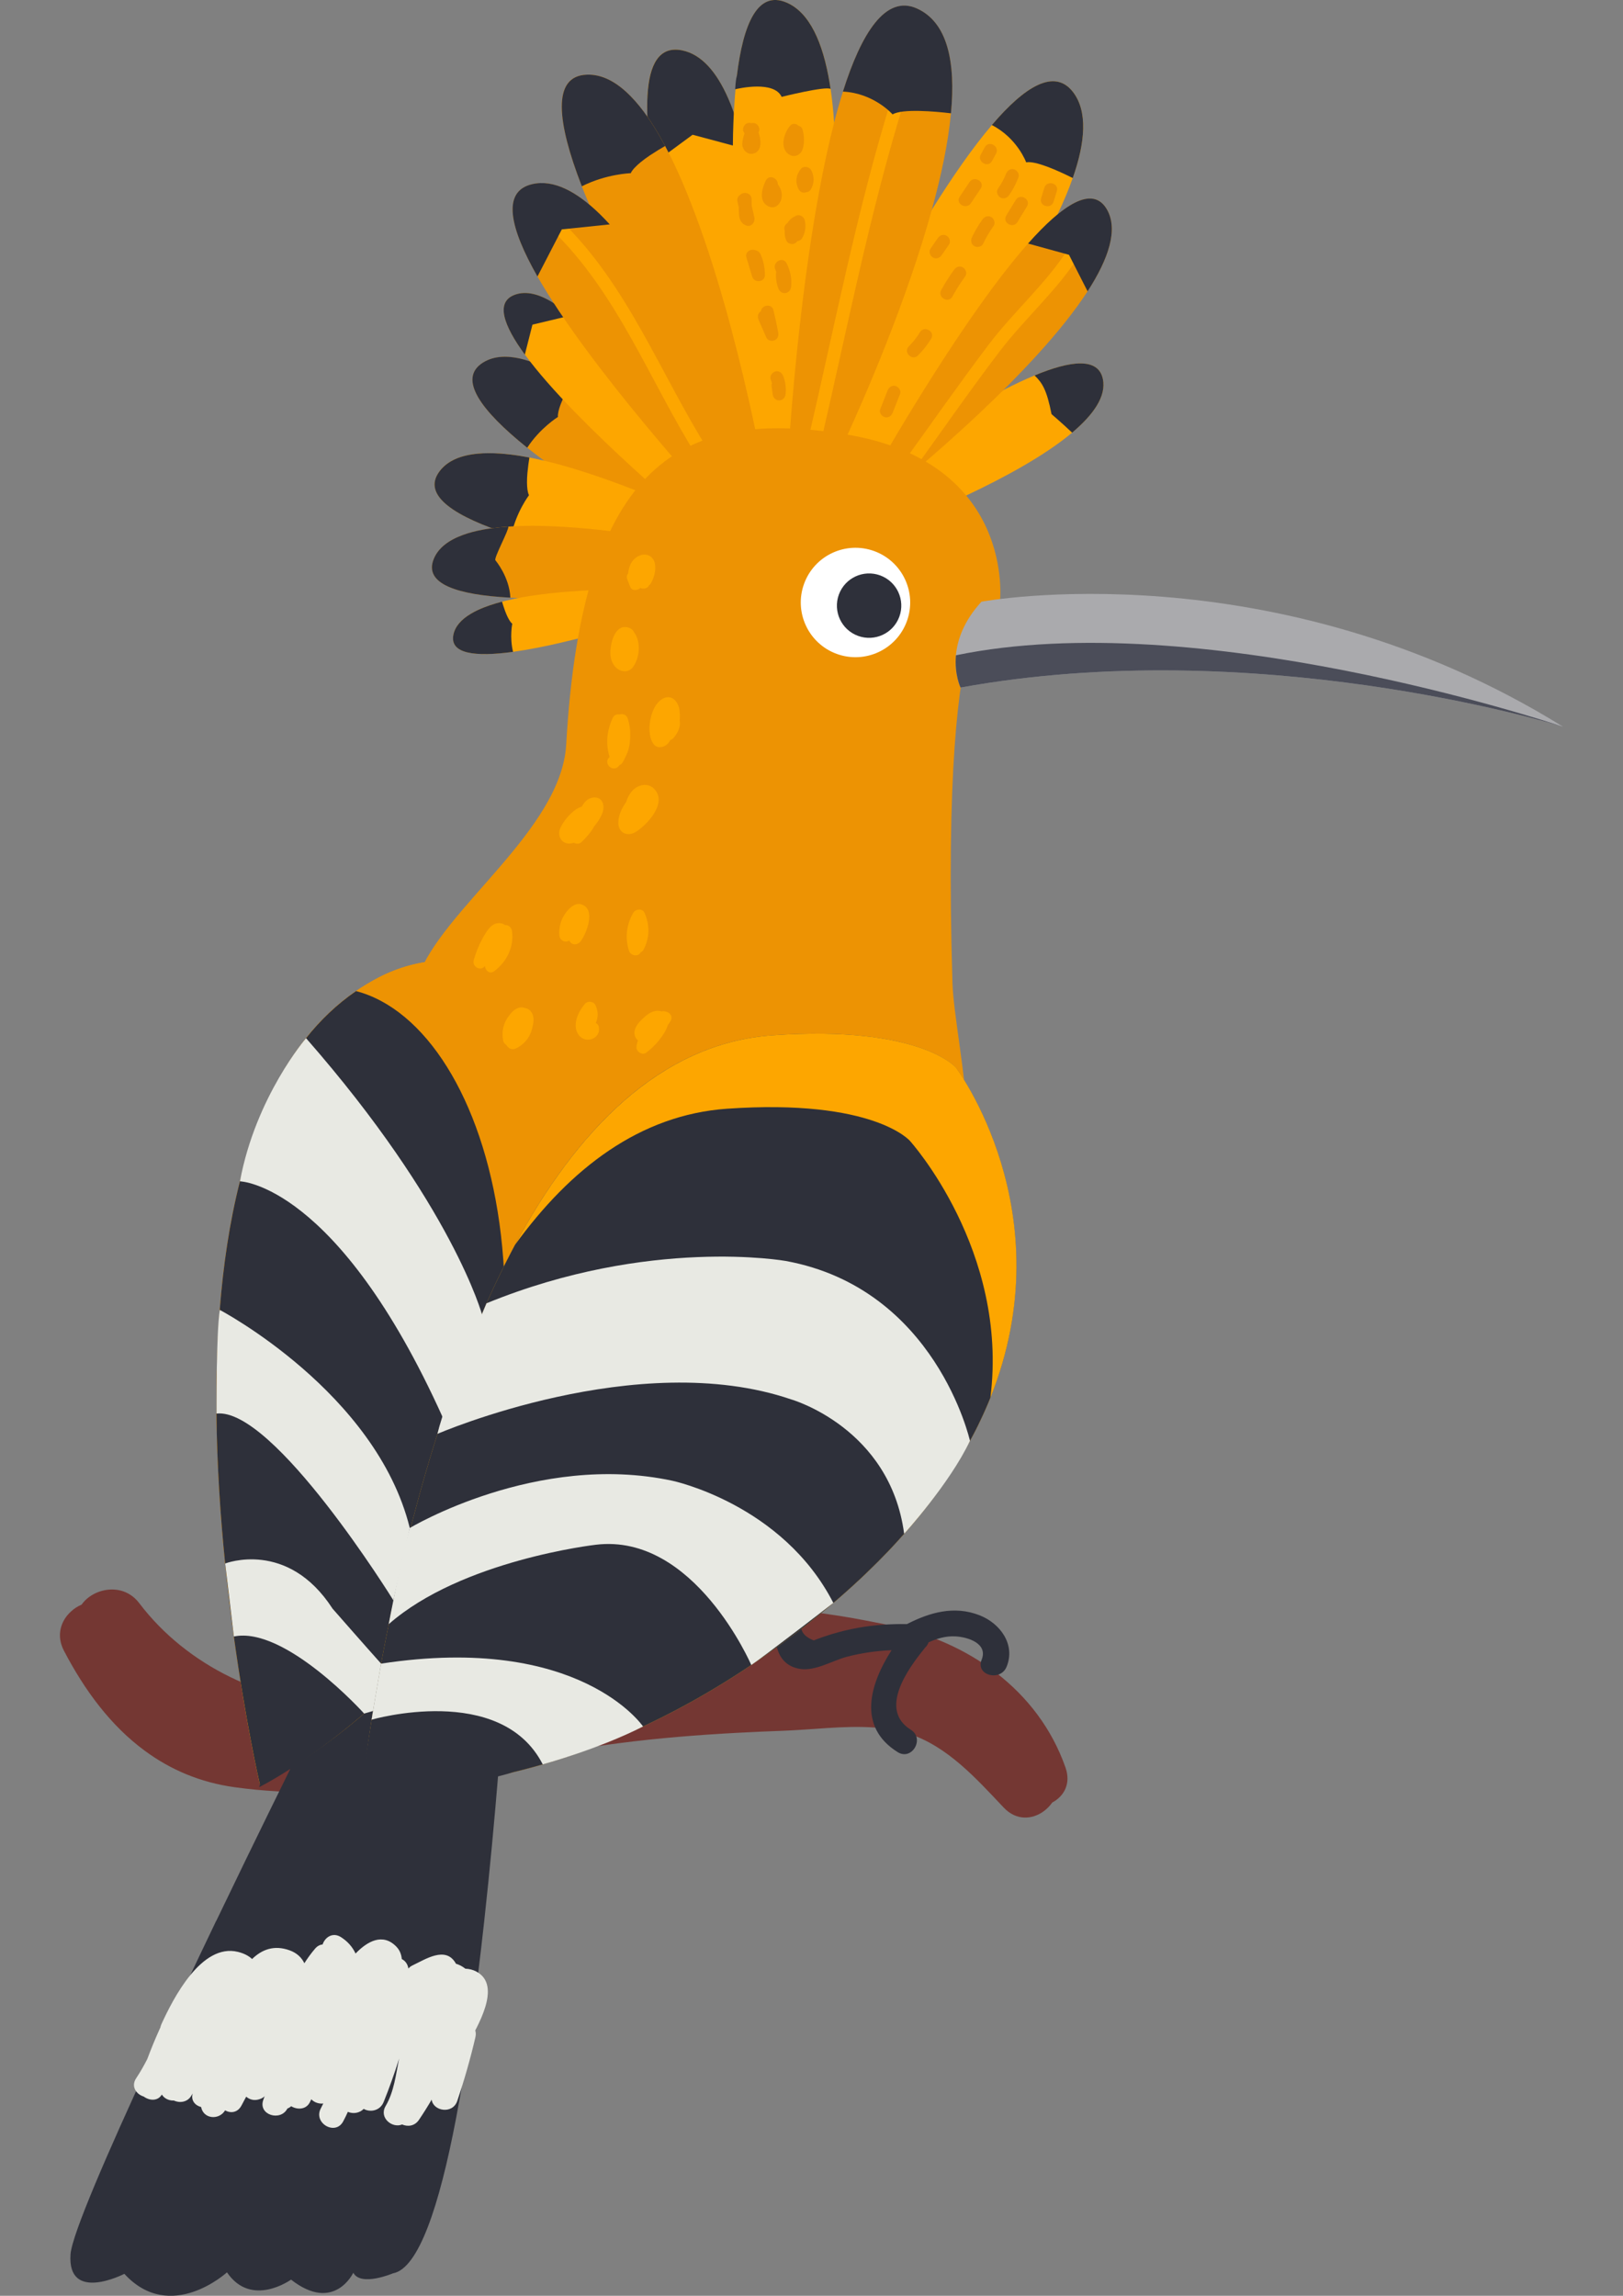 <?xml version="1.0" encoding="UTF-8"?>
<svg id="sri-lanka_strona" xmlns="http://www.w3.org/2000/svg" viewBox="0 0 595.28 841.89">
  <rect x="0" y="0" width="595.28" height="841.89" fill="#808080" stroke="none"/>
  <defs>
    <style>
      .cls-1 {
        fill: #ed9303;
      }

      .cls-2 {
        fill: #743733;
      }

      .cls-3 {
        fill: #fda600;
      }

      .cls-4 {
        fill: #2e303a;
      }

      .cls-5 {
        fill: #4b4d59;
      }

      .cls-6 {
        fill: #fff;
      }

      .cls-7 {
        fill: #e8e9e3;
      }

      .cls-8 {
        fill: #aaaaad;
      }
    </style>
  </defs>
  <path class="cls-2" d="M385.96,660.98c-.88,1.26-1.98,2.38-3.24,3.29-4.19,3-9.98,3.45-14.57-1.4-9.98-10.55-20.67-22.57-34.93-27.12-10.43-3.33-22.67-2.6-34.19-1.76-3.98.26-7.88.55-11.59.69-5.69.21-11.38.45-17.07.76-28.9,1.55-57.57,4.62-85.8,11.71-1.38.36-2.76.69-4.14,1.02l-.07.02c-21.07,5.07-42.07,8.62-63.4,8.98-10.14.19-20.38-.33-30.74-1.76-12.88-1.76-23.81-6.52-33.12-13.4-12.38-9.09-21.97-21.97-29.64-36.66-2.95-5.64-1.14-10.98,2.5-14.33,1.17-1.1,2.52-1.98,3.98-2.6,4.19-6.02,15.14-8.43,21.14-.52,17.52,23.09,46.35,36.69,75.14,37.21,33,.62,60.71-16.52,91.38-26.52,48.21-15.71,89.45-6.4,108.04-2.74,29.12,5.76,55.12,23.69,65.16,52.31,2.1,6-.6,10.55-4.83,12.83Z"/>
  <path class="cls-4" d="M359.29,592.34c-9.27-3.63-18.21-1.09-26.64,3.23-6.01-.09-11.98.29-17.92,1.36-3.33.6-6.64,1.4-9.88,2.38-2.16.66-4.29,1.41-6.39,2.25-4.27-1.72-5.54-4.23-3.83-7.51,1.55-5.92-7.61-8.45-9.17-2.53-1.99,7.59-2.07,18.95,8.09,20.5,5.5.84,11.91-3.11,17.09-4.47,5.41-1.42,10.86-2.17,16.37-2.41-7.89,12.28-12.75,28.05,2.26,37.39,5.21,3.24,9.99-4.98,4.8-8.21-11.93-7.42-1.03-22.38,4.95-29.74.09-.11.15-.23.23-.34.62-.51,1.05-1.21,1.31-1.97,3.08-1.39,6.22-2.37,9.8-2.2,4.6.22,12.13,2.58,9.67,8.61-2.31,5.66,6.88,8.12,9.17,2.53,3.33-8.16-2.34-15.9-9.89-18.86Z"/>
  <g>
    <path class="cls-1" d="M288.56,214.04l-.29.88-.8,2.28-.73,2.05-.63,1.81s-.13-.07-.4-.2c-.85-.45-3.14-1.63-6.48-3.41-2.82-1.49-6.39-3.41-10.5-5.66-14.27-7.81-35.09-19.67-53.64-31.97-1.67-1.09-3.3-2.2-4.94-3.31v-.02c-3.11-2.13-6.13-4.25-9.01-6.37-.95-.7-1.89-1.39-2.79-2.09-1.72-1.3-3.37-2.56-4.96-3.84-.12-.09-.22-.18-.35-.27-16.29-13.13-25.39-24.99-15.89-30.94,4.14-2.61,9.46-2.71,15.51-.99,2.42.68,4.97,1.66,7.6,2.88,1.03.47,2.07,1,3.12,1.55.12.05.23.11.33.16,1.97,1.03,3.97,2.21,6.03,3.48.64.41,1.3.81,1.94,1.24,2.79,1.81,5.66,3.81,8.55,5.97,1.75,1.3,3.53,2.68,5.3,4.09,17.19,13.63,34.65,31.36,46.83,44.48,2.43,2.61,4.64,5.04,6.6,7.21,1.34,1.49,2.56,2.87,3.65,4.1,1.66,1.9,3.03,3.44,4.01,4.6,1.27,1.46,1.95,2.27,1.95,2.27Z"/>
    <path class="cls-4" d="M209.73,140.07c-.8,1.39-1.7,3.02-2.52,4.67-.08.14-.16.3-.22.43-.52,1.06-.97,2.12-1.36,3.12-.68,1.81-1.1,3.45-.99,4.61,0,0-6.56,4.05-11.26,11.28-.12-.09-.22-.18-.35-.27-16.29-13.13-25.39-24.99-15.89-30.94,4.14-2.61,9.46-2.71,15.51-.99,2.42.68,4.97,1.66,7.6,2.88,1.03.47,2.07,1,3.12,1.55.12.05.23.11.33.16,1.97,1.03,3.97,2.21,6.03,3.48Z"/>
    <path class="cls-3" d="M294.27,208.61l.04.93.07,2.42.06,2.17.06,1.91s-.15-.01-.44-.04c-.96-.12-3.52-.4-7.27-.86-3.17-.38-7.19-.9-11.84-1.53-16.12-2.18-39.81-5.79-61.53-10.63-1.95-.42-3.87-.87-5.8-1.32h-.02c-3.65-.89-7.24-1.79-10.68-2.74-1.14-.32-2.26-.62-3.36-.95-2.07-.6-4.07-1.18-6.01-1.81-.15-.04-.27-.09-.42-.13-19.91-6.43-32.66-14.24-25.92-23.2,2.93-3.92,7.86-5.92,14.13-6.48,2.5-.24,5.24-.23,8.12-.03,1.13.07,2.29.19,3.47.33.13,0,.25.02.37.03,2.21.26,4.5.64,6.88,1.09.74.15,1.5.29,2.26.46,3.26.69,6.65,1.54,10.12,2.51,2.1.59,4.26,1.24,6.41,1.92,20.93,6.57,43.58,16.86,59.65,24.76,3.2,1.57,6.14,3.04,8.75,4.37,1.78.92,3.41,1.76,4.88,2.52,2.23,1.17,4.06,2.13,5.39,2.86,1.71.91,2.64,1.42,2.64,1.42Z"/>
    <path class="cls-4" d="M194.17,167.79c-.25,1.58-.51,3.43-.68,5.26-.03.16-.04.34-.05.49-.11,1.17-.15,2.33-.15,3.4.02,1.93.21,3.61.73,4.66,0,0-4.67,6.14-6.47,14.57-.15-.04-.27-.09-.42-.13-19.91-6.43-32.66-14.24-25.92-23.2,2.93-3.92,7.86-5.92,14.13-6.48,2.5-.24,5.24-.23,8.12-.03,1.13.07,2.29.19,3.47.33.13,0,.25.02.37.03,2.21.26,4.5.64,6.88,1.09Z"/>
    <path class="cls-1" d="M282.36,205.62l.25.79.61,2.08.54,1.87.49,1.64s-.13.02-.39.07c-.85.12-3.13.46-6.49.91-2.82.39-6.42.86-10.59,1.38-14.44,1.79-35.76,4.06-55.66,4.82-1.78.08-3.55.13-5.31.18h-.02c-3.36.07-6.67.1-9.86.07-1.06-.01-2.1-.02-3.12-.06-1.93-.04-3.79-.1-5.61-.2-.14,0-.25-.01-.39-.02-18.69-1.02-31.5-4.88-27.71-14.16,1.64-4.05,5.46-6.91,10.75-8.83,2.11-.77,4.48-1.4,7.02-1.88.99-.2,2.02-.35,3.07-.5.11-.03.22-.04.33-.05,1.97-.28,4.04-.47,6.2-.62.68-.04,1.36-.09,2.06-.12,2.97-.15,6.1-.19,9.33-.14,1.95.03,3.97.1,5.99.2,19.61.91,41.55,4.66,57.25,7.83,3.13.62,6,1.23,8.56,1.78,1.75.39,3.35.75,4.79,1.07,2.2.51,4,.92,5.32,1.25,1.69.4,2.6.63,2.6.63Z"/>
    <path class="cls-4" d="M186.46,193.11c.14,1.43-5.43,11.58-4.75,12.37,0,0,5.12,5.98,5.48,13.69-.14,0-.25-.01-.39-.02-18.69-1.02-31.5-4.88-27.71-14.16,1.64-4.05,5.46-6.91,10.75-8.83,2.11-.77,4.48-1.4,7.02-1.88.99-.2,2.02-.35,3.07-.5.11-.03.22-.04.33-.05,1.97-.28,4.04-.47,6.2-.62Z"/>
    <path class="cls-3" d="M253.91,216.56l.28.53.71,1.39.64,1.25.57,1.1s-.09.03-.27.1c-.59.2-2.16.75-4.48,1.53-1.95.66-4.45,1.48-7.33,2.41-10.01,3.22-24.84,7.71-38.87,10.94-1.25.3-2.5.57-3.75.84h-.01c-2.38.5-4.72.98-6.99,1.38-.75.13-1.49.27-2.22.38-1.37.23-2.7.44-4.01.62-.1.02-.18.02-.28.04-13.41,1.8-23.03.79-21.59-6.31.62-3.1,2.94-5.65,6.44-7.72,1.4-.84,2.99-1.6,4.73-2.28.68-.27,1.39-.52,2.11-.77.08-.04.15-.06.22-.08,1.36-.46,2.81-.88,4.32-1.28.48-.12.96-.25,1.45-.36,2.09-.51,4.31-.96,6.6-1.36,1.39-.24,2.83-.47,4.28-.66,14.04-2,30.13-2.3,41.71-2.18,2.31.02,4.43.07,6.32.11,1.3.04,2.48.08,3.55.11,1.63.06,2.96.11,3.94.17,1.25.05,1.93.1,1.93.1Z"/>
    <path class="cls-4" d="M184.13,220.63c.29.99.66,2.14,1.07,3.26.03.1.07.21.11.3.26.72.56,1.4.86,2.03.55,1.12,1.13,2.05,1.72,2.52,0,0-1.02,4.88.28,10.3-.1.02-.18.02-.28.04-13.41,1.8-23.03.79-21.59-6.31.62-3.1,2.94-5.65,6.44-7.72,1.4-.84,2.99-1.6,4.73-2.28.68-.27,1.39-.52,2.11-.77.08-.04.15-.06.22-.08,1.36-.46,2.81-.88,4.32-1.28Z"/>
    <path class="cls-3" d="M260.65,188.88l-3.07,4.98s-46.31-38.16-65.07-63.83c-7.88-10.79-10.9-19.36-3.6-21.97,4.21-1.5,9.05-.17,14.19,3.09,0,0,0,.02.02.02,1.98,1.26,3.98,2.79,6.02,4.57,15.98,13.76,33.52,41.64,43.45,58.71,4.98,8.57,8.05,14.43,8.05,14.43Z"/>
    <path class="cls-4" d="M209.15,115.74l-2.57.62-11.29,2.69-2.79,10.98c-7.88-10.79-10.9-19.36-3.6-21.97,4.21-1.5,9.05-.17,14.19,3.09,0,0,0,.02.02.02,1.98,1.26,3.98,2.79,6.02,4.57Z"/>
    <path class="cls-3" d="M280.1,157.16c-.07,2.36-.12,4.52-.17,6.5-.1,2.71-.19,5.05-.29,6.95-.07,1.81-.14,3.21-.17,4.14-.07.93-.1,1.43-.1,1.43l-1.81.93-2.17,1.12-1.98,1.02-1.76.9s-1.05-2.98-2.79-8.12c-1.12-3.36-2.55-7.67-4.17-12.67-2.48-7.62-5.36-16.86-8.33-26.93-5.4-18.26-11.05-39.28-14.78-58.28-.93-4.74-1.74-9.4-2.4-13.83,0-.07-.02-.17-.02-.24-.17-1.12-.33-2.24-.48-3.33-.4-3.12-.71-6.09-.95-8.95-.05-.52-.07-1.05-.12-1.57-.07-1.19-.14-2.36-.19-3.48-.1-2.74-.1-5.33.05-7.69.64-11.55,4.31-18.28,12.64-16.62,7.19,1.45,12.71,7.95,16.93,17.55.74,1.67,1.45,3.43,2.1,5.29.02.05.02.07.05.12.02.07.05.12.07.19,1,2.83,1.9,5.86,2.74,9.02.33,1.26.64,2.55.95,3.86.21.9.4,1.83.62,2.76.52,2.4,1,4.86,1.43,7.38,5.45,30.88,5.6,69.81,5.09,92.54Z"/>
    <path class="cls-4" d="M272.96,54.48l-18.93-5.07-8.83,6.5-6,4.43c0-.07-.02-.17-.02-.24-.17-1.12-.33-2.24-.48-3.33-.4-3.12-.71-6.09-.95-8.95-.05-.52-.07-1.05-.12-1.57-.07-1.19-.14-2.36-.19-3.48-.1-2.74-.1-5.33.05-7.69.64-11.55,4.31-18.28,12.64-16.62,7.19,1.45,12.71,7.95,16.93,17.55.74,1.67,1.45,3.43,2.1,5.29.02.05.02.07.05.12.02.07.05.12.07.19,1,2.83,1.9,5.86,2.74,9.02.33,1.26.64,2.55.95,3.86Z"/>
    <path class="cls-3" d="M296.57,157.54c-.69,3.95-1.12,6.19-1.12,6.19l-15.52-.07-1.64-.02h-1.64s-.31-2.24-.79-6.17c-.36-2.88-.81-6.69-1.31-11.21-2.24-19.9-5.48-53.69-5.76-83.76-.05-4.52-.02-9,.07-13.31.07-2.67.17-5.29.29-7.83v-.07c.07-1.21.14-2.43.24-3.62.1-1.69.24-3.36.38-4.95.14-1.67.31-3.31.5-4.88,2.36-19.33,7.71-31.38,18.19-26.9,8.5,3.62,13.36,14.67,15.83,29.43.12.74.24,1.5.36,2.26v.02c.57,3.9,1,8.05,1.29,12.36.17,2.64.31,5.36.38,8.12.05,1.74.1,3.52.1,5.31.33,37.83-6.95,82.9-9.83,99.11Z"/>
    <path class="cls-3" d="M393.45,65.29c-1.5,4.29-3.38,8.76-5.57,13.36-14.76,31.05-43.26,67.66-58.14,85.85-1.17,1.4-2.21,2.69-3.19,3.86-4,4.81-6.43,7.59-6.43,7.59l-.71-.36-1.93-.95-22.02-10.9s1.02-2.21,2.86-6.05c6.74-14.12,24.55-50.43,43.45-80.76t.02-.05c7.38-11.81,14.9-22.69,22-31.02,12.07-14.17,22.95-20.9,29.74-12.14,5.45,7.07,4.57,18.36-.07,31.57Z"/>
    <path class="cls-3" d="M393.23,158.66c-9.86,8.29-24.69,16.38-38.85,23.05-20.83,9.83-40.24,16.64-40.24,16.64l-6.43-16.67s3.74-2.79,9.76-7.05c1.26-.88,2.64-1.83,4.09-2.86,1.57-1.07,3.24-2.21,4.98-3.43,1.55-1.02,3.14-2.12,4.79-3.19,11.02-7.38,24.38-15.76,36.66-22.09,3.98-2.05,7.83-3.88,11.48-5.38,13.21-5.5,23.43-6.71,25.05,1.38,1.26,6.26-3.45,13-11.29,19.59Z"/>
    <path class="cls-1" d="M286.69,199.35l-5.38,6.79s-12.69-13.31-28.71-31.69c-13.83-15.83-30.12-35.43-42.88-53.54-1.07-1.52-2.14-3.05-3.14-4.55-1.21-1.76-2.38-3.48-3.45-5.19-.02,0-.02-.02-.02-.02-.83-1.24-1.6-2.48-2.36-3.69-.07-.12-.14-.24-.21-.36-1.21-1.93-2.33-3.83-3.4-5.69-10.07-17.71-13.31-31.26-1.88-33.88,7.81-1.79,16.24,2.71,24.76,11,1.21,1.19,2.4,2.43,3.62,3.76,3.1,3.38,6.17,7.19,9.21,11.36,28.31,38.59,53.85,105.71,53.85,105.71Z"/>
    <path class="cls-1" d="M280.29,174.04l-.81.71-2.14,1.83-1.93,1.64-1.69,1.45s-.1-.14-.29-.43c-.6-.95-2.21-3.48-4.55-7.21-1.98-3.14-4.45-7.17-7.29-11.83-9.83-16.19-23.9-40.28-35.43-63.5-1.05-2.07-2.05-4.14-3.05-6.21v-.02c-1.88-3.95-3.69-7.86-5.36-11.67-.55-1.26-1.1-2.5-1.6-3.74-.98-2.31-1.9-4.55-2.76-6.76-.07-.17-.12-.31-.19-.48-8.76-22.74-11.02-40,2.02-40.45,5.69-.21,11.12,2.79,16.21,8.05,2.05,2.1,4.05,4.57,5.98,7.33.76,1.07,1.5,2.21,2.24,3.38.1.12.17.24.24.36,1.38,2.19,2.71,4.55,4.05,7.02.4.79.83,1.57,1.24,2.38,1.76,3.45,3.48,7.14,5.14,11,1,2.33,2,4.76,2.95,7.21,9.38,23.76,16.64,51.81,21.26,72.14.93,4.05,1.74,7.79,2.45,11.12.48,2.29.9,4.38,1.29,6.26.57,2.88,1.05,5.24,1.36,6.98.43,2.21.64,3.43.64,3.43Z"/>
    <path class="cls-1" d="M398.9,106.83c-19.19,29.64-63.5,66.16-73.16,73.95-1.17.93-2.71,1.17-4.12.62-2.38-.9-3.38-3.71-2.14-5.93,8.09-14.21,35.26-60.93,57.59-86.16,12.59-14.19,23.62-21.57,28.88-12.57,4.31,7.38.64,18.19-7.05,30.09Z"/>
    <path class="cls-1" d="M348.78,41.55c-1,10.83-3.57,22.97-7,35.33-9.17,33.33-24.36,68.14-30.9,82.5-1.98,4.33-3.17,6.81-3.17,6.81l-12.26-2.45-6.02-1.21s.12-1.95.36-5.4c1.17-15.67,5.09-62.4,13.38-100.49.88-3.98,1.79-7.88,2.76-11.62v-.02c1.02-3.98,2.1-7.79,3.24-11.38,6.81-21.59,15.71-35.62,27.14-30.47,11.33,5.12,14.24,19.81,12.48,38.43Z"/>
    <path class="cls-4" d="M304.64,32.62c-1.9-1.12-17.95,2.9-17.95,2.9-2.81-6.02-15.59-3.12-16.93-2.81-.07.05-.12.05-.12.05.14-2.38.36-4.21.62-4.93,2.36-19.33,7.71-31.38,18.19-26.9,8.5,3.62,13.36,14.67,15.83,29.43.12.74.24,1.5.36,2.26Z"/>
    <path class="cls-4" d="M393.23,158.66c-3.55-3.38-7.55-6.79-7.55-6.79-1.77-8.95-3.36-11.4-6.21-14.19,13.21-5.5,23.43-6.71,25.05,1.38,1.26,6.26-3.45,13-11.29,19.59Z"/>
    <path class="cls-4" d="M243.96,53.53c-1.62.93-3.48,2.05-5.26,3.24-.17.1-.33.21-.48.31-1.14.76-2.21,1.57-3.19,2.36-1.74,1.43-3.12,2.83-3.69,4.07,0,0-8.98.26-17.93,4.81-.07-.17-.12-.31-.19-.48-8.76-22.74-11.02-40,2.02-40.45,5.69-.21,11.12,2.79,16.21,8.05,2.05,2.1,4.05,4.57,5.98,7.33.76,1.07,1.5,2.21,2.24,3.38.1.12.17.24.24.36,1.38,2.19,2.71,4.55,4.05,7.02Z"/>
    <path class="cls-4" d="M393.45,65.29c-5.59-2.81-13.64-6.38-17.07-5.76,0,0-3.24-8.88-12.59-13.67,12.07-14.17,22.95-20.9,29.74-12.14,5.45,7.07,4.57,18.36-.07,31.57Z"/>
    <path class="cls-3" d="M392.12,90.74c-8.26,13.17-20.24,23.37-29.58,35.74-11.01,14.58-21.48,29.61-32.18,44.42-1.79,2.48,2.32,4.85,4.1,2.39,10.7-14.81,21.11-29.89,32.18-44.42,9.4-12.34,21.31-22.54,29.58-35.74,1.63-2.59-2.48-4.98-4.1-2.39Z"/>
    <path class="cls-3" d="M326.96,36.3c-12.58,40.54-20.71,82.61-30.31,123.93-.69,2.97,3.88,4.24,4.57,1.26,9.61-41.32,17.73-83.39,30.31-123.93.91-2.92-3.67-4.17-4.57-1.26Z"/>
    <path class="cls-3" d="M259.86,165.21c-17.8-28.38-29.64-60.73-54.17-84.38-2.2-2.12-5.56,1.23-3.35,3.35,24.22,23.35,35.86,55.41,53.43,83.42,1.62,2.58,5.72.2,4.1-2.39Z"/>
    <path class="cls-4" d="M348.78,41.55c-5.81-.69-17.83-1.76-21.4.4,0,0-6.81-7.81-18.21-8.36,6.81-21.59,15.71-35.62,27.14-30.47,11.33,5.12,14.24,19.81,12.48,38.43Z"/>
    <path class="cls-4" d="M398.9,106.83l-6.81-13.38-15.02-4.14c12.59-14.19,23.62-21.57,28.88-12.57,4.31,7.38.64,18.19-7.05,30.09Z"/>
    <path class="cls-4" d="M223.63,82.29l-17.57,1.83-8.93,17.28c-10.07-17.71-13.31-31.26-1.88-33.88,7.81-1.79,16.24,2.71,24.76,11,1.21,1.19,2.4,2.43,3.62,3.76Z"/>
    <path class="cls-1" d="M278.22,48.63c.07-.18.12-.37.18-.56.44-1.2-.5-2.6-1.66-2.92-.41-.11-.8-.08-1.16.01-.58-.2-1.22-.18-1.85.19-1.01.59-1.63,2.22-.85,3.24.07.1.13.2.2.3-.43,1.27-.79,2.58-.83,3.84-.06,2.12,1.79,4.12,4.01,3.61,3.22-.74,3.02-4.76,1.96-7.73Z"/>
    <path class="cls-1" d="M294.42,47.7c-.22-.94-.85-1.42-1.56-1.59-.84-.82-2.15-1.07-3.13.08-2.24,2.62-3.98,8.46-.09,10.6,2.11,1.17,4.22-.21,4.83-2.34.62-2.18.47-4.58-.05-6.76Z"/>
    <path class="cls-1" d="M285.27,67.59c.13-2.24-3.15-3.79-4.37-1.41-1.46,2.86-2.83,8,1.19,9.6,2.18.87,4-.75,4.49-2.82.48-1.99-.09-3.81-1.31-5.38Z"/>
    <path class="cls-1" d="M276.68,79.8c-.27-1.42-.63-2.83-.96-4.24-.02-.84-.04-1.69-.06-2.53-.06-2.34-2.86-2.87-4.13-1.61-.8.48-1.34,1.37-1.03,2.54.17.66.29,1.32.45,1.98.01,1,.04,1.99.13,2.97.16,1.79.93,3.19,2.69,3.81,1.84.64,3.23-1.28,2.92-2.92Z"/>
    <path class="cls-1" d="M279.07,93.48c-.38-.91-1.11-1.6-2.03-1.72-1.62-.65-3.91.57-3.26,2.73.7,2.32,1.41,4.64,2.11,6.95.76,2.51,4.69,2.11,4.66-.63-.03-2.53-.49-5-1.48-7.34Z"/>
    <path class="cls-1" d="M285.44,122c-.5-2.76-1.08-5.51-1.75-8.23-.65-2.64-4.32-1.92-4.61.36-1.19.7-1.33,2.07-.82,3.22.95,2.16,1.9,4.32,2.85,6.48.47,1.08,1.98,1.38,2.96.97,1.15-.48,1.59-1.62,1.37-2.8Z"/>
    <path class="cls-1" d="M287.26,137.88c-.47-1.19-1.59-2.02-2.92-1.66-1.13.31-2.13,1.72-1.66,2.92.19.47.33.94.45,1.4-.13.28-.18.59-.14.92l.4,3.09c.39,3.02,4.39,3.07,4.74,0,.26-2.26-.04-4.56-.88-6.68Z"/>
    <path class="cls-1" d="M288.51,96.55c-1.37-2.73-5.47-.33-4.1,2.39.13.26.22.53.32.79-.03.13-.1.24-.1.39-.13,1.94.16,3.88.87,5.7,1,2.54,4.35,2.07,4.66-.63.34-3.01-.3-5.95-1.65-8.64Z"/>
    <path class="cls-1" d="M295.14,80.68c-.29-1.16-1.74-2.1-2.92-1.66-1.48.56-2.63,1.54-3.4,2.75-.85.55-1.41,1.62-1.06,2.61.04.11.04.2.08.3-.12,1.19.05,2.44.62,3.64.45.94,1.73,1.35,2.68,1.09.58-.16,1.01-.53,1.31-.99.66-.05,1.31-.35,1.75-1.1,1.2-2.04,1.5-4.34.94-6.63Z"/>
    <path class="cls-1" d="M297.5,62.38c-.68-1.26-2.75-1.64-3.72-.48-1.83,2.19-2.23,5.07-.8,7.6.6,1.06,1.67,1.31,2.62,1.02.69-.03,1.36-.33,1.82-1.1,1.3-2.2,1.3-4.81.09-7.04Z"/>
    <path class="cls-1" d="M371.91,62.09c-1.34-.37-2.45.46-2.92,1.66-.75,1.93-1.77,3.73-2.96,5.43-.74,1.05-.19,2.64.85,3.24,1.18.69,2.51.2,3.24-.85,1.43-2.04,2.54-4.24,3.44-6.56.46-1.19-.51-2.6-1.66-2.92Z"/>
    <path class="cls-1" d="M363.59,79.61c-1.19-.7-2.5-.19-3.24.85-1.48,2.07-2.77,4.25-3.86,6.55-.55,1.16-.32,2.56.85,3.24,1.03.6,2.69.31,3.24-.85,1.09-2.3,2.38-4.48,3.86-6.55.75-1.04.18-2.64-.85-3.24Z"/>
    <path class="cls-1" d="M353.18,98.06c-1.2-.7-2.49-.19-3.24.85-1.73,2.39-3.31,4.87-4.73,7.46-1.47,2.68,2.63,5.07,4.1,2.39,1.42-2.59,2.99-5.07,4.73-7.46.75-1.04.18-2.64-.85-3.24Z"/>
    <path class="cls-1" d="M337.43,121.82c-1.16,1.9-2.51,3.6-4.09,5.18-2.16,2.16,1.19,5.52,3.35,3.35,1.85-1.85,3.47-3.91,4.83-6.14,1.6-2.61-2.5-5-4.1-2.39Z"/>
    <path class="cls-1" d="M328.46,141.55c-1.35-.37-2.45.46-2.92,1.66l-2.69,6.84c-.47,1.19.51,2.6,1.66,2.92,1.34.37,2.45-.46,2.92-1.66l2.69-6.84c.47-1.19-.51-2.6-1.66-2.92Z"/>
    <path class="cls-1" d="M355.59,66.78c-1.2,1.78-2.39,3.56-3.59,5.35-1.71,2.54,2.4,4.92,4.1,2.39,1.2-1.78,2.39-3.56,3.59-5.35,1.71-2.54-2.4-4.92-4.1-2.39Z"/>
    <path class="cls-1" d="M347.22,86.45c-1.18-.69-2.51-.21-3.24.85-.89,1.29-1.79,2.58-2.68,3.87-.73,1.05-.19,2.63.85,3.24,1.18.69,2.51.21,3.24-.85.89-1.29,1.79-2.58,2.68-3.87.73-1.05.19-2.63-.85-3.24Z"/>
    <path class="cls-1" d="M372.56,73.33c-1.16,1.9-2.32,3.8-3.49,5.71-1.6,2.61,2.5,5,4.1,2.39,1.16-1.9,2.32-3.8,3.49-5.71,1.6-2.61-2.5-5-4.1-2.39Z"/>
    <path class="cls-1" d="M361.22,53.96c-.49.9-.98,1.79-1.47,2.69-1.46,2.68,2.63,5.08,4.1,2.39.49-.9.98-1.79,1.47-2.69,1.46-2.68-2.63-5.08-4.1-2.39Z"/>
    <path class="cls-1" d="M383.05,68.83c-.4,1.29-.79,2.58-1.19,3.87-.9,2.92,3.68,4.17,4.57,1.26.4-1.29.79-2.58,1.19-3.87.9-2.92-3.68-4.17-4.57-1.26Z"/>
  </g>
  <path class="cls-1" d="M115.5,639.52c13.81,42.09,115.12.04,189.26-91.76v-.02c1.86-2.29,3.69-4.59,5.5-6.95v-.02c11.12-14.5,21.09-29.83,29.31-45.78,1.24-2.38,2.43-4.74,3.55-7.12l.02-.02c23.62-46.38,6.9-104.06,6.19-127.65-4.58-152.64,17.43-139.55,17.43-139.55,0,0,5.91-51.1-56.45-61.35-59.89-9.84-96.76,9.84-102.64,113.73-1.79,31.55-45.72,60.48-54.38,85.38-48.83,140.47-59.45,215.06-37.78,281.13Z"/>
  <g>
    <path class="cls-6" d="M294.92,214.07c-3.79,10.41,1.57,21.92,11.98,25.72,10.41,3.79,21.92-1.57,25.72-11.98,3.79-10.41-1.57-21.92-11.98-25.72-10.41-3.79-21.92,1.57-25.72,11.98Z"/>
    <path class="cls-4" d="M307.67,218.05c-2.23,6.13.92,12.9,7.05,15.14,6.13,2.23,12.9-.92,15.14-7.05,2.23-6.13-.92-12.9-7.05-15.14-6.13-2.23-12.9.92-15.14,7.05Z"/>
  </g>
  <path class="cls-8" d="M352.3,252.14c108.02-19.63,215.65,12.73,220.81,14.31.13.04.18.05.18.05-106.12-65.87-213.31-45.85-213.31-45.85-6.59,7.19-8.87,14.13-9.37,19.65-.62,7.08,1.68,11.84,1.68,11.84Z"/>
  <path class="cls-5" d="M352.3,252.14c108.02-19.63,215.65,12.73,220.81,14.31-5.51-1.85-134.21-44.44-222.49-26.15-.62,7.08,1.68,11.84,1.68,11.84Z"/>
  <path class="cls-1" d="M196.47,554.03c-48.26,77.11-101.13,100.45-101.13,100.45,0,0-56.71-244.22,43.69-296.1,57.32-29.62,150.85,46.41,57.45,195.65Z"/>
  <path class="cls-4" d="M189.13,551.19s-3.33,79.02-11.55,153.49c-2.83,25.81-6.26,51.04-10.33,72.26-6.14,32.14-13.78,55.04-23.12,56.71,0,0-11.76,5-14.55-.21,0,0-7,14.9-22.83,2.52,0,0-14.55,10.5-23.5-2.67,0,0-20.71,18.98-37.64.55,0,0-21.02,10.83-19.74-7.17.52-7.24,13.67-37.45,29.19-71.02h.02c7.88-17.02,16.38-34.9,24.12-51.07.05-.07.07-.12.1-.17.05-.07.07-.12.07-.12,0,0,0-.02.02-.05.02-.02.05-.07.07-.12,14.98-31.19,27.26-55.95,27.26-55.95l82.4-96.99Z"/>
  <path class="cls-1" d="M196.46,554.02c-16.12,25.76-32.74,45.5-47.74,60.38-29.93,29.71-53.38,40.07-53.38,40.07,0,0-.02-.02-.02-.1-1.02-4.48-40.14-176.7,8.07-260.58,7.07-12.28,16-22.67,27.21-30.38,2.67-1.83,5.48-3.5,8.4-5.02,57.33-29.62,150.85,46.4,57.45,195.63Z"/>
  <path class="cls-7" d="M167.81,741.45c-1.65-1.06-3.81-1.14-5.59.62-.44.44-.84.9-1.22,1.38-.65-1.83-2.68-3.28-4.53-3.21-4.57.19-6.76,3.64-8.14,7.52.05-2.32-1.66-3.93-3.66-4.42-1.34-3.15-6.08-3.06-8.26-.26-1.66-1.61-4.24-1.91-6.46-.03-3.75,3.18-4.93,8.41-6.24,12.96-1.69,5.87-3.12,11.72-6.03,17.14-2.89,5.38,5.3,10.17,8.19,4.79.62-1.15,1.19-2.33,1.72-3.51,1.82.8,4.23.54,5.81-1.08,2.34,1.33,5.99.76,7.32-2.54,2.11-5.24,4-10.54,5.68-15.92-1.24,5.97-1.82,12.05-4.97,17.43-2.52,4.3,2.46,8.27,6.06,6.74,2,.89,4.56.65,6.14-1.64,1.65-2.44,3.22-4.93,4.7-7.47.52,4.24,7.69,5.49,9.39.47,2.59-7.68,4.81-15.46,6.65-23.35,1-4.28-3.47-6.78-6.57-5.61Z"/>
  <path class="cls-7" d="M124.74,745.39c.55-3.06-2.27-4.97-5.04-4.78-.84-3.75-4.79-5.09-7.93-2.64-1.62,1.26-2.66,2.97-3.46,4.82-1.32.41-2.49,1.38-3.09,3.04l-8.65,24.23c-1.97,5.52,6.36,8.01,8.84,3.16.5-.19.97-.47,1.41-.84,2.19,1.34,5.43,1.28,6.8-1.41.19-.38.37-.76.56-1.14,2.19,2.34,7.02,2.34,8.28-1.72,1.8-5.75,3.78-11.44,5.95-17.06,1.22-3.15-1.04-5.3-3.67-5.65Z"/>
  <path class="cls-7" d="M102.1,744.03c-.72-.21-1.4-.23-2.03-.11-1.51-1.68-4.12-2.41-6.05-1.12-.68-.64-1.53-1.17-2.68-1.48-2.51-.69-4.3.04-5.66,1.43-1.88-.69-4-.26-5.14,2.14-.29.61-.55,1.24-.84,1.85-.06-1.07-.26-2.11-.64-3.1-.96-2.54-3.9-3.97-6.26-3.19,0-.02.01-.05.02-.07,1.18-5.09-5.98-8.52-8.67-3.65-.91,1.65-1.79,3.31-2.66,4.97-1.19.21-2.27.91-2.9,2.29-1.66,3.66-3.18,7.36-4.58,11.1-1.22,2.4-2.55,4.74-4.07,7.02-2.01,3.03.07,5.91,2.79,6.72,2.06,1.55,5.18,1.74,6.62-.73.22.29.42.59.71.86,1,.94,2.36,1.38,3.68,1.32,2.1.98,4.92.68,6.35-1.64.18-.29.38-.61.58-.92-.73,2.57.93,4.39,3.1,4.95.83,4.43,6.57,4.9,8.79,1.22,1.98,1.12,4.57.92,6-1.76.58-1.08,1.15-2.17,1.73-3.25,1.7,1.4,3.6,1.54,5.59.64,3.03-1.38,3.88-5.82,5.03-8.63l4.5-11.01c.98-2.39-1.06-5.19-3.31-5.83Z"/>
  <path class="cls-7" d="M174.74,723c-1.3-.7-2.68-1.01-4.06-1.06-.49-.39-1.03-.76-1.65-1.09-.62-.32-1.22-.57-1.82-.74-.04-.08-.06-.15-.11-.23-3.69-6.34-11.1-1.36-15.72.81-.69.32-1.22.73-1.6,1.2-.23-1.67-1.17-2.85-2.41-3.49-.16-1.65-.71-3.21-1.98-4.53-4.99-5.17-10.68-1.97-14.98,2.51-1.07-2.3-2.76-4.36-5.37-6.03-3.01-1.91-5.86.07-6.71,2.7-.95.09-1.91.54-2.75,1.52-1.47,1.72-2.77,3.51-3.95,5.37-.94-2-2.67-3.75-5.39-4.73-5.68-2.06-10.16-.33-13.78,3.18-1.24-1.16-2.93-2.06-5.19-2.62-13.36-3.28-23.73,17.03-28.04,26.46-2.11,4.61,3.46,9.91,7.45,5.75,2-2.09,3.99-4.17,5.99-6.26.35.99,1.04,1.75,1.92,2.24.9,1.81,2.92,3.09,4.9,2.91,1.44,3.2,6.08,4.68,8.21.68.15-.29.32-.59.48-.91,1.84,1.21,4.35,1.38,5.87-.55.26-.34.53-.67.79-1.01,1.41,2.57,4.74,3.98,7.23,1.15.04-.04.07-.08.1-.13.4.05.8.07,1.19.03-.39.99-.79,1.98-1.16,2.98-2.09,5.74,7.07,8.22,9.15,2.52,0,0,0-.01,0-.02,1.81,2.7,6.09,3.68,7.87-.02.36-.75.69-1.52,1.03-2.28.81,4.1,7.54,5.09,9.27.22.06-.16.12-.32.18-.49,1.47,0,2.88-.64,3.69-2.08.04.12.06.23.11.35.48,1.35,1.59,2.34,2.88,2.9,1.62,2.98,7.36,3.42,9.06-.88.76-1.93,1.4-3.88,1.97-5.84,1.78,1.92,4.44,3.06,7.08,2.26.89-.27,1.65-.78,2.32-1.41.61.31,1.27.48,1.94.5,0,.76.02,1.51,0,2.27-.06,3.18,3.6,5.34,6.35,4.6,2.04,1.16,4.78,1,6.23-1.66,3.52-6.47,13.06-21.89,3.41-27.05Z"/>
  <path class="cls-7" d="M149.61,740.27c-6.1,0-6.11,9.49,0,9.49s6.11-9.49,0-9.49Z"/>
  <path class="cls-5" d="M350.51,391.42s82.41,108.88-69.81,215.63c-81.1,56.88-147.74,48.03-147.74,48.03,0,0,27.57-266.9,150.49-275.44,53.84-3.74,67.06,11.77,67.06,11.77Z"/>
  <path class="cls-4" d="M148.72,614.4c-3.86,3.83-7.62,7.33-11.21,10.55-1.36,1.19-2.67,2.33-3.95,3.43-22.31,19.07-38.48,26.97-38.48,26.97,0,0,.24-.9.24-.97-.36-1.55-5.26-23.17-9.55-54.26-1.14-8.31-2.24-17.31-3.19-26.76-1.74-17.17-3-35.88-3.19-54.97-.12-12.64.24-25.43,1.21-38.02,1.26-16.31,3.62-32.28,7.4-47.16,3.67-14.38,8.69-27.74,15.38-39.4,2.69-4.64,5.64-9.02,8.86-13.09,5.31-6.67,11.38-12.5,18.36-17.28,50.47,13.19,83.69,130.09,18.12,250.99Z"/>
  <g>
    <path class="cls-3" d="M363.26,512.52c-1.12,2.79-2.36,5.62-3.74,8.48-.52,1.12-1.07,2.24-1.64,3.36-.67,1.31-1.36,2.62-2.1,3.95v.02l-.02.02c-6,11.09-13.9,22.52-24.14,34.09-1.83,2.1-3.76,4.19-5.76,6.31-2.57,2.69-5.29,5.4-8.12,8.12-.62.6-1.24,1.19-1.88,1.79-3.24,3.05-6.64,6.09-10.21,9.14-7.52,6.4-15.81,12.83-24.95,19.24-1.71,1.21-3.43,2.38-5.14,3.52-1.52,1.02-3.05,2.05-4.57,3.02-15.62,10.12-30.59,17.83-44.54,23.71h-.02c-7.24,3.05-14.19,5.59-20.83,7.71-2.21.74-4.38,1.38-6.5,2-1.19.33-2.38.67-3.57,1-2.43.67-4.81,1.29-7.12,1.83-.69.19-1.4.36-2.1.5-3.05.71-5.98,1.31-8.81,1.86-.98.17-1.93.36-2.88.5-.93.17-1.86.33-2.76.48-1.6.26-3.17.5-4.69.69-1.5.21-2.98.4-4.38.55-18.69,2.14-29.81.67-29.81.67,0,0,0-.12.05-.33.07-.69.26-2.45.6-5.17.1-.79.21-1.67.33-2.62.52-4.1,1.31-9.67,2.36-16.36.4-2.67.88-5.55,1.38-8.57.19-1.21.4-2.45.62-3.71.45-2.64.95-5.4,1.48-8.26.57-3.19,1.21-6.5,1.88-9.93.19-.98.38-1.98.6-2.95.1-.52.21-1.05.31-1.57,1.48-7.24,3.14-14.88,5-22.86.43-1.83.88-3.67,1.33-5.55.71-2.98,1.48-6.02,2.26-9.07.26-.98.5-1.98.79-2.95.43-1.67.86-3.33,1.33-5,.64-2.43,1.33-4.88,2.02-7.33,1.62-5.64,3.33-11.33,5.14-17.05.64-2.02,1.29-4.02,1.95-6.05.88-2.67,1.79-5.33,2.71-8,3.98-11.43,8.4-22.81,13.33-33.83,1.76-3.95,3.57-7.86,5.48-11.69.57-1.19,1.14-2.36,1.76-3.52,1.05-2.07,2.12-4.14,3.21-6.19,22.38-41.59,53.02-73.97,94.57-76.88,53.85-3.74,67.07,11.76,67.07,11.76,0,0,40.05,52.9,12.74,121.11Z"/>
    <path class="cls-4" d="M363.26,512.52c-1.12,2.79-2.36,5.62-3.74,8.48-.52,1.12-1.07,2.24-1.64,3.36-.67,1.31-1.36,2.62-2.1,3.95v.02l-.02.02-24.14,34.09c-1.83,2.1-3.76,4.19-5.76,6.31-2.57,2.69-5.29,5.4-8.12,8.12-.62.6-1.24,1.19-1.88,1.79-3.24,3.05-6.64,6.09-10.21,9.14-7.52,6.4-15.81,12.83-24.95,19.24-1.71,1.21-3.43,2.38-5.14,3.52-1.52,1.02-3.05,2.05-4.57,3.02-15.62,10.12-30.59,17.83-44.54,23.71h-.02c-7.24,3.05-14.19,5.59-20.83,7.71-2.21.74-4.38,1.38-6.5,2-1.19.33-2.38.67-3.57,1-2.43.67-4.81,1.29-7.12,1.83-27.87,8.43-56.2,6.47-56.2,6.47,0,0,3.06-19.02,4.1-25.71.4-2.67.88-5.55,1.38-8.57.19-1.21.4-2.45.62-3.71.45-2.64.95-5.4,1.48-8.26.57-3.19,1.21-6.5,1.88-9.93.19-.98.38-1.98.6-2.95.1-.52.21-1.05.31-1.57,1.48-7.24,3.14-14.88,5-22.86.43-1.83.88-3.67,1.33-5.55.71-2.98,1.48-6.02,2.26-9.07.26-.98.5-1.98.79-2.95.43-1.67.86-3.33,1.33-5,.64-2.43,1.33-4.88,2.02-7.33,1.62-5.64,3.33-11.33,5.14-17.05.64-2.02,1.29-4.02,1.95-6.05.88-2.67,1.79-5.33,2.71-8,3.98-11.43,8.4-22.81,13.33-33.83,1.76-3.95,3.57-7.86,5.48-11.69.57-1.19,1.14-2.36,1.76-3.52,1.05-2.07,2.12-4.14,3.21-6.19,20.26-27.97,45.78-47.69,77.78-49.93,53.85-3.74,67.07,11.79,67.07,11.79,0,0,36.31,40.14,29.52,94.14Z"/>
  </g>
  <path class="cls-3" d="M232.58,231.88c-.38-.8-1.02-1.44-2.11-1.75-5.06-1.47-6.71,6.08-6.59,9.63.07,2.12.89,4.29,2.67,5.55,1.85,1.3,4.28,1.16,5.66-.76,2.47-3.43,2.93-9.2.37-12.66Z"/>
  <path class="cls-3" d="M231.03,271.76c.33-2.72.08-5.51-.77-8.24-.47-1.5-1.9-1.88-3.06-1.51-.92-.16-1.9.14-2.37,1.1-2.25,4.59-2.76,9.63-1.25,14.47-.06.06-.1.13-.16.19-2.18,2.14,1.17,5.49,3.35,3.35.19-.19.34-.41.52-.6.42-.17.81-.49,1.1-.98.4-.67.74-1.37,1.06-2.07.93-1.78,1.46-3.73,1.6-5.71Z"/>
  <path class="cls-3" d="M221.29,295.33c-.5-3.62-4.58-3.61-6.65-1.32-.49.55-.91,1.17-1.3,1.82-.22.07-.45.12-.66.21-2.86,1.25-5.71,4.61-7.07,7.39-1.33,2.72.05,6.04,3.37,5.91.52-.02,1.04-.14,1.55-.3.83.51,1.91.58,2.81-.29,1.49-1.43,3.45-3.52,4.61-5.74,1.78-2.16,3.71-5.04,3.35-7.69Z"/>
  <path class="cls-3" d="M240.05,289.4c-2.25-2.44-5.79-1.79-7.94.39-1.18,1.19-1.96,2.7-2.45,4.32-1.65,2.28-2.98,5.18-2.87,7.9.15,3.47,3.41,4.85,6.26,3.14,4.24-2.56,11.76-10.58,7-15.75Z"/>
  <path class="cls-3" d="M249.29,264.32c.13-1.47.08-2.91-.08-4.01-.48-3.29-3.21-6.08-6.55-3.84-3.08,2.07-4.35,6.85-4.45,10.35-.08,2.84.83,8.36,5,6.97,1.25-.42,2.08-1.32,2.67-2.43.36-.1.71-.28,1.03-.63,1.54-1.67,2.9-4.27,2.38-6.42Z"/>
  <path class="cls-3" d="M240.24,206.78c-.45-2.51-2.73-3.98-5.2-3.2-2.99.94-4.42,3.77-4.65,6.71-.45.5-.66,1.18-.35,2.04.29.77.57,1.54.86,2.31.02,0,.03-.01.05-.02.07.19.11.4.19.59.67,1.58,2.66,1.4,3.74.39,1.01.52,2.63.24,3.12-.89,0,0,0-.02.01-.03.26-.18.51-.41.68-.71,1.21-2.12,1.98-4.74,1.54-7.19Z"/>
  <path class="cls-3" d="M187.82,341.58c-.16-1.38-1.28-2.49-2.59-2.36-.55-.41-1.21-.68-2.02-.71-2.79-.11-4.42,2.53-5.67,4.65-1.66,2.81-2.9,5.85-3.8,8.98-.55,1.92,1.73,3.83,3.48,2.68.23-.15.44-.32.66-.48.17,1.61,1.75,3.03,3.38,1.81,4.6-3.43,7.25-8.79,6.56-14.58Z"/>
  <path class="cls-3" d="M194.65,370.81c-.63-.71-1.37-1.05-2.14-1.17-2.2-.79-4.34.66-5.87,2.92-2.08,2.6-2.71,5.87-2.09,9.11.1.53.45.98.9,1.3.12.15.24.3.39.42.6,1.02,1.9,1.74,3.28,1.13,2.9-1.28,5.11-3.9,5.96-6.95.06-.21.1-.43.14-.65.71-2.34.69-4.69-.58-6.11Z"/>
  <path class="cls-3" d="M213.29,331.66c-2.61-.85-4.98,1.81-6.24,3.75-1.45,2.22-2.1,4.93-1.9,7.56.14,1.91,2.11,2.9,3.65,1.94.04.08.06.16.11.24.96,1.66,3.08,1.39,4.1,0,2.13-2.92,5.67-11.73.29-13.49Z"/>
  <path class="cls-3" d="M219.63,376.53c-.12-.6-.55-1.1-1.09-1.4.94-2.09.91-4.39-.19-6.62-.66-1.33-2.75-1.56-3.72-.48-2.57,2.85-5.07,8.19-2.23,11.7,2.61,3.21,8.1,1.03,7.23-3.19Z"/>
  <path class="cls-3" d="M236.38,334.71c-.75-1.68-3.27-1.41-4.1,0-2.5,4.25-3.09,9.21-1.6,13.91.58,1.83,3.33,2.46,4.32.59.4-.18.76-.44.99-.88,2.34-4.37,2.4-9.13.38-13.62Z"/>
  <path class="cls-3" d="M244.14,370.95c-.46-.18-.97-.23-1.48-.04-.25-.09-.51-.16-.79-.2-2.06-.29-3.9.84-5.37,2.14-1.49,1.31-3.24,2.99-3.71,5-.33,1.41.13,2.87,1.21,3.67-.28.77-.5,1.57-.56,2.47-.11,1.67,2.16,3.13,3.57,2.05,1.91-1.47,3.59-3.06,5.04-4.99,1.08-1.44,2.38-3.26,2.87-5.11.36-.49.7-.99,1.01-1.51.98-1.62-.25-3.25-1.79-3.48Z"/>
  <path class="cls-7" d="M355.76,528.36s-12.46-55.84-67.55-65.95c0,0-49.99-8.95-109.77,15.52,0,0-14.95,34.88-18,47.88,0,0,73.55-31.86,129.76-12.63,0,0,36.25,10.31,41.42,49.27,0,0,16.64-18.26,24.14-34.09Z"/>
  <path class="cls-7" d="M305.64,587.81s-25.52,19.74-30.09,22.76c0,0-20.89-48.46-57-44.1,0,0-49.18,5.57-75.99,29.14,0,0,4.76-25.14,7.74-35.28,0,0,46.55-27.99,96.28-17.33,0,0,40.44,8.48,59.07,44.81Z"/>
  <path class="cls-7" d="M235.86,633.12s-23.13-34.21-96.09-23.05c0,0-2.51,14.44-3.48,20.55,0,0,47.39-13.72,62.78,16.4,0,0,20.3-5.52,36.78-13.9Z"/>
  <path class="cls-7" d="M82.59,573.35s22.88-8.95,39.38,16.55c0,0,13,14.83,17.81,20.17l-2.96,17.36-3.26.95s-28.96-32.15-47.78-28.26l-3.19-26.76Z"/>
  <path class="cls-7" d="M79.4,518.38s-.14-29.19,1.21-38.02c0,0,57.35,30.15,69.69,79.97l-6.02,26.52s-43.86-70.84-64.88-68.48Z"/>
  <path class="cls-7" d="M88.01,433.2s35.69.83,74.38,86.57l14.5-37.4s-10.76-40.17-64.64-101.66c0,0-18.48,21.45-24.24,52.5Z"/>
</svg>